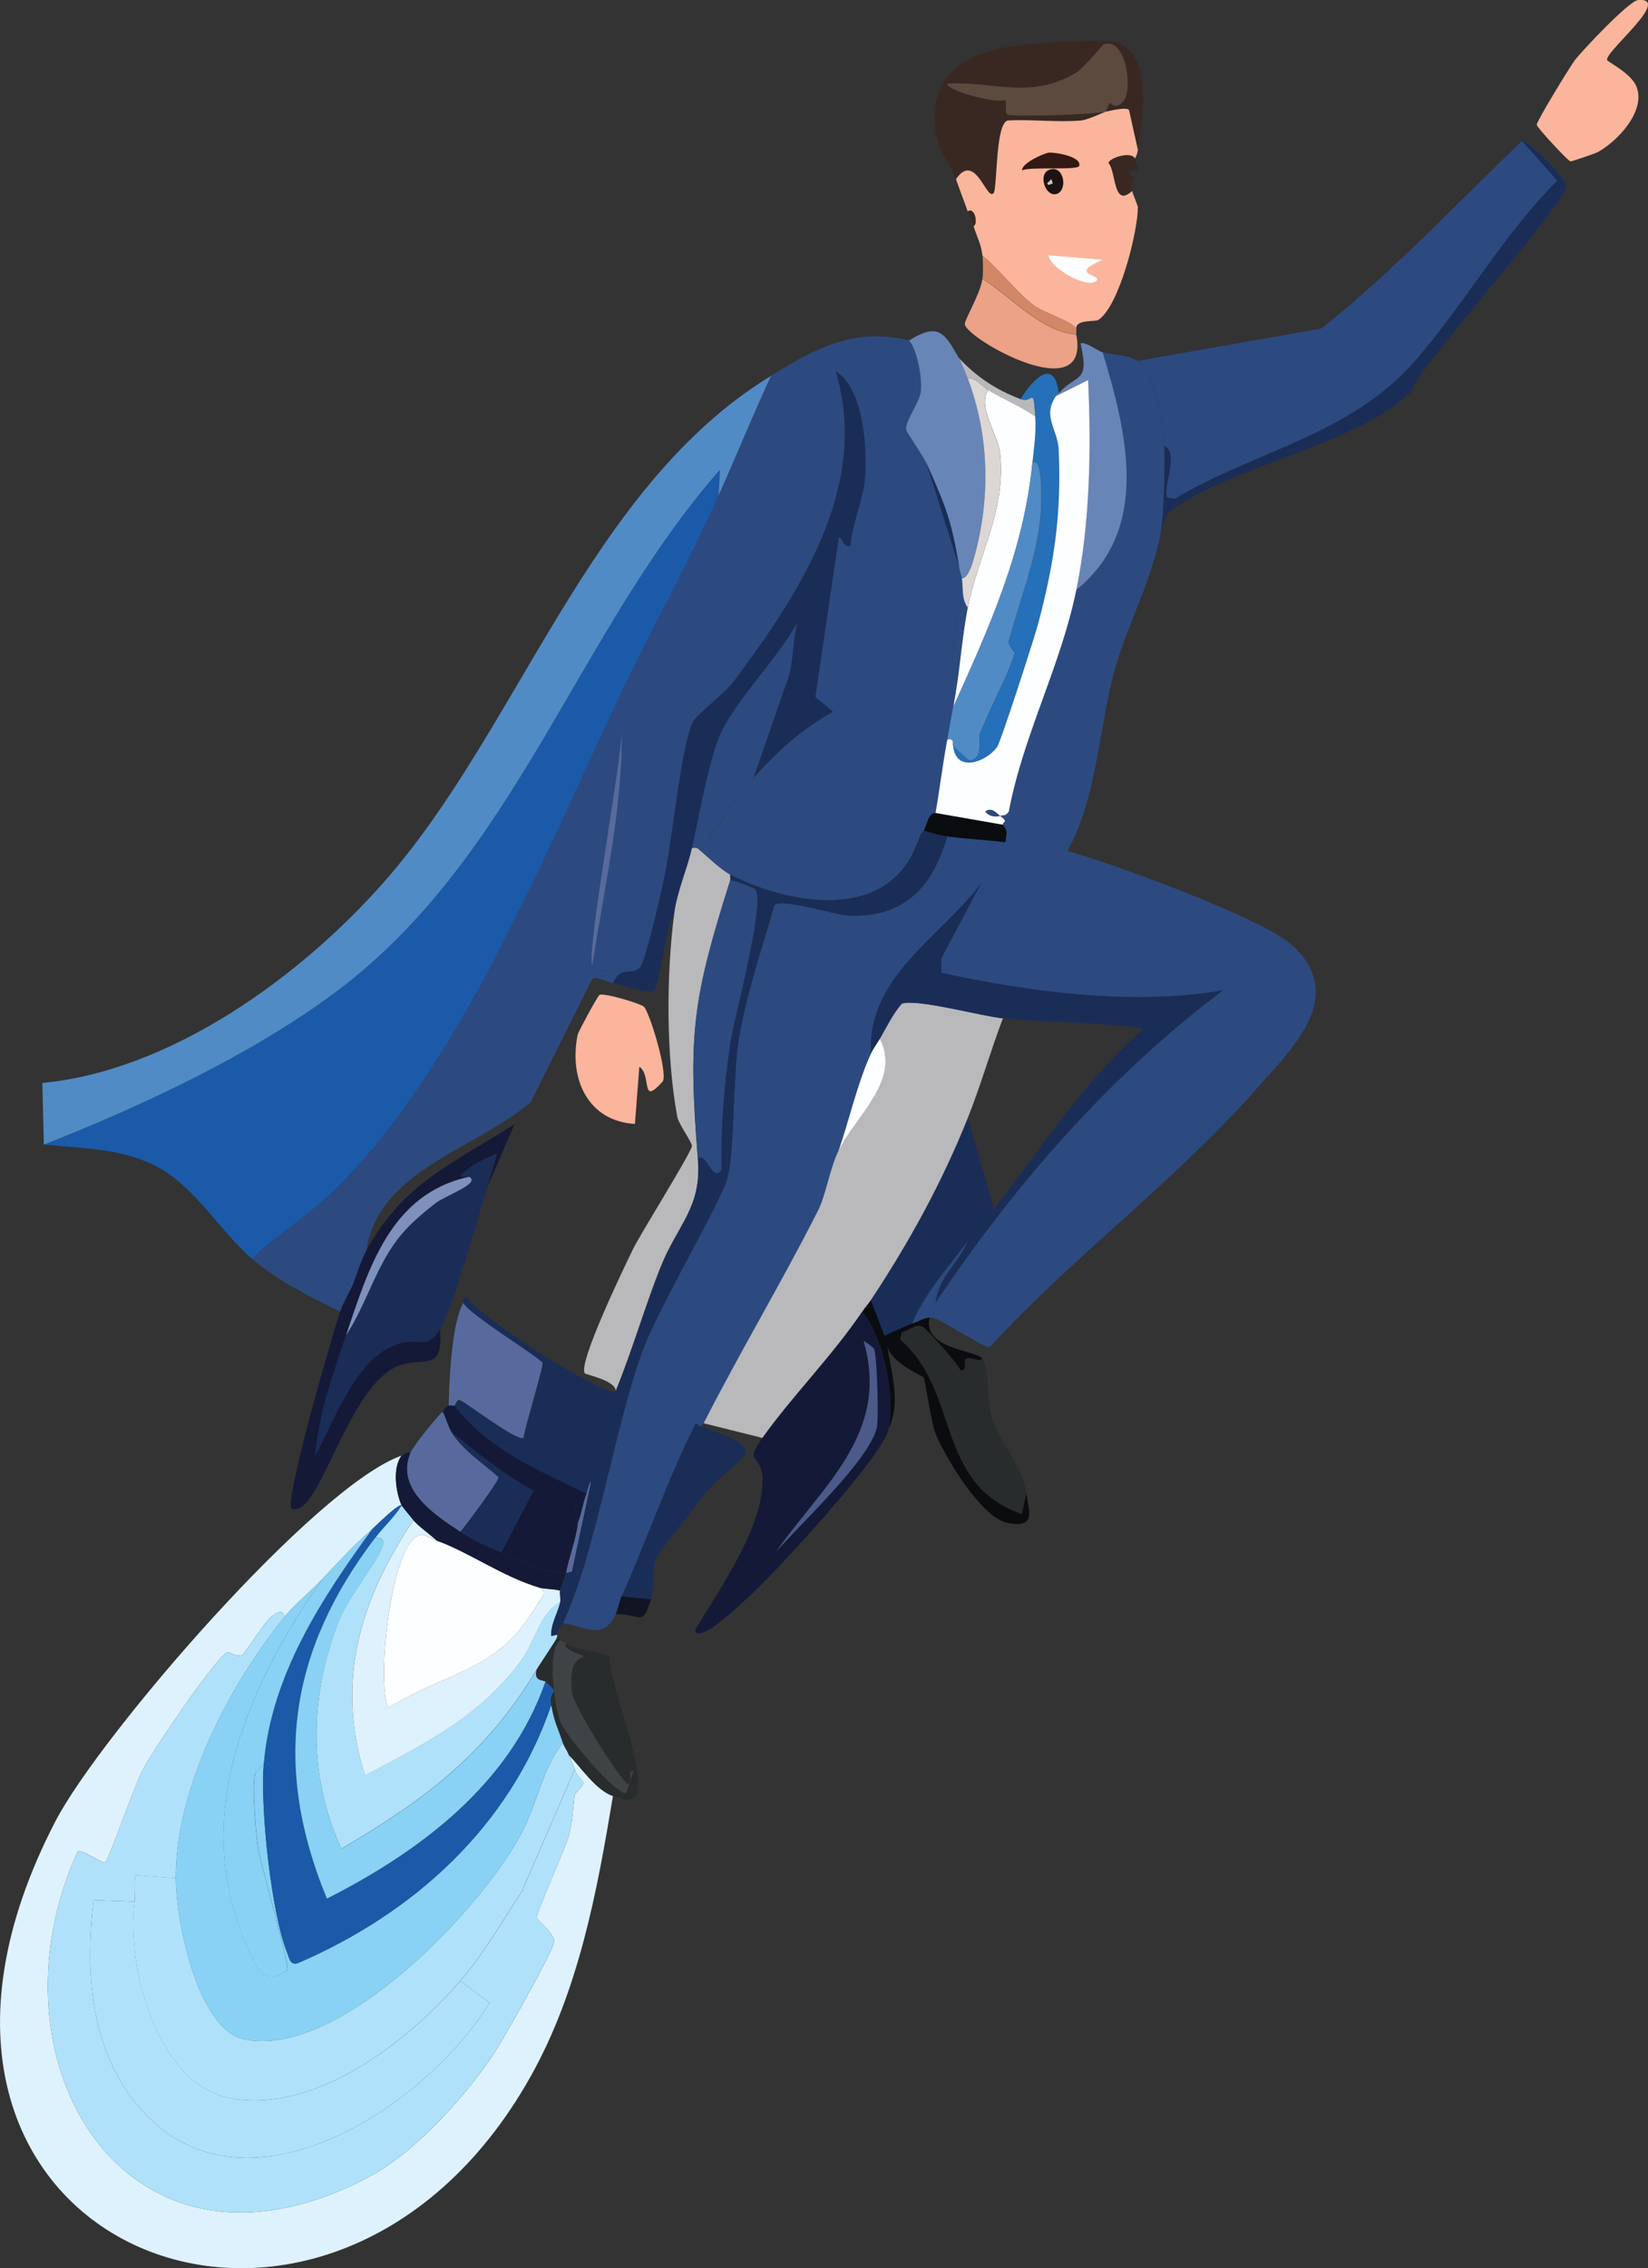 <svg xmlns="http://www.w3.org/2000/svg" id="Layer_2" data-name="Layer 2" viewBox="0 0 175.49 241.42"><rect x="0" y="0" width="175.49" height="241.42" fill="#333333" stroke="none"/><defs><style>      .cls-1 {        fill: #eba286;      }      .cls-2 {        fill: #fab59c;      }      .cls-3 {        fill: #afe2fa;      }      .cls-4 {        fill: #89d2f5;      }      .cls-5 {        fill: #292c2d;      }      .cls-6 {        fill: #7e91bd;      }      .cls-7 {        fill: #fcfeff;      }      .cls-8 {        fill: #6885b7;      }      .cls-9 {        fill: #331913;      }      .cls-10 {        fill: #101423;      }      .cls-11 {        fill: #2c4a80;      }      .cls-12 {        fill: #2570b8;      }      .cls-13 {        fill: #c6c8c4;      }      .cls-14 {        fill: #382821;      }      .cls-15 {        fill: #3f4346;      }      .cls-16 {        fill: #1a2d57;      }      .cls-17 {        fill: #141938;      }      .cls-18 {        fill: #dcd7d5;      }      .cls-19 {        fill: #5c4a3f;      }      .cls-20 {        fill: #1c1310;      }      .cls-21 {        fill: #b9b9bc;      }      .cls-22 {        fill: #1b5aa8;      }      .cls-23 {        fill: #d28767;      }      .cls-24 {        fill: #4b5a89;      }      .cls-25 {        fill: #586a9d;      }      .cls-26 {        fill: #518bc5;      }      .cls-27 {        fill: #0b0c0f;      }      .cls-28 {        fill: #def2fd;      }    </style></defs><g id="Layer_1-2" data-name="Layer 1"><g id="Generative_Object" data-name="Generative Object"><g><path class="cls-28" d="M42.77,154.93c-1,1.3-.63,3.9,0,5.31-.3-.29-2.72,2.15-3.12,2.5-1.96,1.71-3.55,3.43-5.31,5.31-1.13,1.21-3.09,2.84-4.06,4.06-.12-1.07-1.13-.23-1.41,0-.79.66-2.73,3.86-3.12,4.06-.55.28-1.38-.42-1.56-.31-1.47.9-7.82,10.35-8.9,12.34-.94,1.73-3.67,9.63-4.06,9.99-.33.31-2.33-1.38-2.97-1.09-10.16,22.32,5.18,48.17,30.92,34.67,4.89-2.56,10.18-8.41,13.27-12.96.97-1.43,6.57-11.27,6.56-12.18,0-.83-1.86-2.34-1.87-2.5-.05-.47,3.05-7.35,3.44-8.75s.43-2.93.62-4.37c.01-.08.93-.98.94-1.25,0-.08-.75-.83-.94-1.41-.17-.49-.43-1.02-.62-1.56,1.26,1.3,2.91,3.78,4.69,4.37-1.69,10.21-3.64,20.7-8.75,29.83-21.83,39.01-74.02,17.86-50.6-27.17,4.71-9.05,27.68-35.7,36.86-38.89Z"></path><path class="cls-3" d="M44.02,161.8c-5.66,8.44-8.34,17.08-5.15,27.17,6.4-3.4,12.37-6.32,16.71-12.34,1.32-1.82,2.01-5.04,4.06-6.09-.22,1.08-1.05,2.4-.94,3.59l.62-.16c-.01.1.02.21,0,.31-.04.2-1.87,2.9-2.19,3.44-5.36,8.94-11.86,13.82-20.77,19.05-3.64-7.85-3.39-16.58-.16-24.52.92-2.27,4.02-6.07,4.53-7.65.24-.73-.12-.96-.78-.94.89-1.17,2.03-2.16,2.81-3.44.04.09,1.03,1.29,1.25,1.56Z"></path><path class="cls-3" d="M30.28,172.11c-5.94,7.42-11.55,18.13-11.56,27.8l-4.22-.31c-.35.25-.08,2.25-.16,2.81l-4.37-.16c-.92,7.55-.37,15.8,4.69,21.86,10.96,13.14,30.51.34,37.48-10.93l-3.12-2.34c2.5-2.92,4.46-6.31,6.56-9.53l5.62-12.96c.19.57.94,1.32.94,1.41-.01.27-.93,1.17-.94,1.25-.19,1.44-.23,2.96-.62,4.37s-3.48,8.28-3.44,8.75c.02.16,1.87,1.67,1.87,2.5,0,.91-5.59,10.75-6.56,12.18-3.1,4.55-8.39,10.4-13.27,12.96-25.74,13.5-41.08-12.35-30.92-34.67.64-.28,2.63,1.41,2.97,1.09.39-.37,3.12-8.26,4.06-9.99,1.08-1.99,7.43-11.44,8.9-12.34.18-.11,1.01.59,1.56.31.39-.2,2.34-3.4,3.12-4.06.27-.23,1.29-1.07,1.41,0Z"></path><path class="cls-4" d="M28.09,187.72c-.39,4.64.77,15.84,2.5,20.15.24.59.29,1.28,1.09,1.09,12.35-5.3,22.62-14.58,27.02-27.49.32,1.8.72,2.48,1.25,4.06-2.1,2.47-2.78,6.5-4.37,9.53-4.29,8.14-19.43,24.07-29.52,22.02-5.12-1.04-7.34-12.93-7.34-17.18,0-9.67,5.62-20.37,11.56-27.8.97-1.22,2.93-2.85,4.06-4.06-7.86,11.28-14.16,25.17-8.12,38.89,1.04,2.37,1.64,4.58,4.37,2.81.32-.59-2.9-11.48-3.12-13.12-.2-1.43-.64-6.29-.31-7.81.02-.07.75-.9.94-1.09Z"></path><path class="cls-3" d="M59.95,185.54c.14.42.47.83.62,1.25.19.54.46,1.07.62,1.56l-5.62,12.96c-2.1,3.21-4.06,6.61-6.56,9.53-5.53,6.44-15.46,14.2-24.52,12.49-7.83-1.48-11.1-14.16-10.15-20.93.08-.57-.2-2.56.16-2.81l4.22.31c0,4.25,2.22,16.14,7.34,17.18,10.09,2.05,25.23-13.88,29.52-22.02,1.6-3.03,2.27-7.06,4.37-9.53Z"></path><path class="cls-22" d="M42.77,160.24c-.78,1.27-1.92,2.26-2.81,3.44-9.15,12-11.02,24.25-5.15,38.42,9.89-5.01,19.51-12.2,23.27-23.11,1.77,1.49.3.68.62,2.5-4.4,12.91-14.67,22.19-27.02,27.49-.8.19-.86-.5-1.09-1.09-1.72-4.3-2.89-15.5-2.5-20.15.8-9.41,6.15-17.6,11.56-24.99.4-.35,2.83-2.79,3.12-2.5Z"></path><path class="cls-4" d="M39.65,162.74c-5.4,7.39-10.76,15.57-11.56,24.99-.18.19-.92,1.02-.94,1.09-.33,1.52.11,6.38.31,7.81.23,1.63,3.44,12.52,3.12,13.12-2.73,1.77-3.33-.44-4.37-2.81-6.04-13.72.26-27.6,8.12-38.89,1.76-1.88,3.35-3.6,5.31-5.31Z"></path><path class="cls-28" d="M46.52,163.99c-.44-.16-1.31-.61-1.41-.62-3.38-.51-5.12,15.75-3.75,18.43,6.96-4.32,11.62-3.62,16.09-11.4.41-.72.83-.84,0-1.41.48.14,1.59.14,2.19.31-.08.39.08.86,0,1.25-2.05,1.05-2.74,4.27-4.06,6.09-4.35,6.02-10.31,8.94-16.71,12.34-3.19-10.1-.5-18.73,5.15-27.17.51.63,1.85,1.56,2.5,2.19Z"></path><path class="cls-4" d="M57.14,177.73c-.32,1.27.69,1.04.94,1.25-3.76,10.91-13.38,18.1-23.27,23.11-5.86-14.17-4-26.42,5.15-38.42.66-.02,1.02.21.78.94-.51,1.58-3.6,5.38-4.53,7.65-3.24,7.94-3.48,16.67.16,24.52,8.91-5.23,15.41-10.11,20.77-19.05Z"></path><path class="cls-7" d="M46.52,163.99c3.4,1.21,7,3.83,10.93,5,.83.57.41.69,0,1.41-4.47,7.78-9.12,7.08-16.09,11.4-1.37-2.68.37-18.94,3.75-18.43.09.01.97.47,1.41.62Z"></path><path class="cls-3" d="M14.35,202.4c-.95,6.76,2.32,19.45,10.15,20.93,9.05,1.71,18.99-6.05,24.52-12.49l3.12,2.34c-6.97,11.27-26.52,24.07-37.48,10.93-5.06-6.06-5.61-14.31-4.69-21.86l4.37.16Z"></path></g><g><path class="cls-16" d="M51.83,126.51c-.79,2.75-3.81,13.23-5,14.99-1.56,2.32-2.01.73-4.53,1.56-4.44,1.46-6.71,8.16-8.75,11.87.37-4.45,1.87-8.65,3.28-12.81,2.25-3.42,3.22-7.57,5.93-10.78.97-1.14,2.41-2.36,3.59-3.28,1.07-.83,4.87-2.12,3.59-2.81-.17-.09-.87.16-.94-.16,1.29-1.16,2.3-1.65,3.9-2.34-.35,1.25-.73,2.49-1.09,3.75Z"></path><path class="cls-17" d="M51.83,126.51c.36-1.26.75-2.49,1.09-3.75-1.6.7-2.62,1.18-3.9,2.34.07.31.77.06.94.16-8.37,1.77-10.72,9.77-13.12,16.87-1.4,4.16-2.91,8.35-3.28,12.81,2.04-3.71,4.31-10.41,8.75-11.87,2.52-.83,2.97.76,4.53-1.56.48,4.89-2.06,2.65-4.84,4.06-4.38,2.23-7.13,12.18-9.53,14.52-.34.33-1.02.76-1.41.47-.86-.65,4.43-18.83,5.15-20.93.4-1.14,1.13-2.38,1.25-2.65.55-1.29.88-2.67,1.56-3.9,3.97-7.22,9.14-9.17,15.77-13.43l-2.97,6.87Z"></path><path class="cls-6" d="M49.96,125.26c1.28.69-2.52,1.98-3.59,2.81-1.19.92-2.63,2.14-3.59,3.28-2.71,3.2-3.68,7.36-5.93,10.78,2.39-7.09,4.75-15.09,13.12-16.87Z"></path><g><path class="cls-22" d="M76.51,52.79c-3.37,7.54-7.15,14.24-10.62,21.55-7.92,16.68-17.4,40.42-31.08,53.1-2.51,2.33-5.52,4.14-7.96,6.56-3.53-3.03-6.16-7.9-10.46-9.99-3.73-1.82-7.67-1.75-11.71-2.19,10.37-4.07,22.1-9.55,31.08-16.24,19.19-14.32,25.56-38.07,40.92-55.6l-.16,2.81Z"></path><path class="cls-26" d="M82.13,39.99c-1.96,4.23-3.72,8.55-5.62,12.81l.16-2.81c-15.35,17.52-21.72,41.28-40.92,55.6-8.97,6.69-20.71,12.17-31.08,16.24l-.16-6.56c13.72-1.31,27.48-11.3,36.39-21.4,14.4-16.33,21.8-42.05,41.23-53.88Z"></path><path class="cls-11" d="M66.2,77.78c.02,3.03-3.85,23.9-3.12,24.99.83,1.23,3.55-.1,5,.31-1.07.75-1.96-.28-2.81,1.56-.55-.1-1.89-.75-2.19-.47l-6.56,13.12c-5.69,4.99-16.22,7.19-17.49,15.77-.68,1.24-1.02,2.61-1.56,3.9-.12.27-.85,1.52-1.25,2.65-3.36-1.68-6.51-3.17-9.37-5.62,2.44-2.42,5.45-4.23,7.96-6.56,13.68-12.68,23.16-36.42,31.08-53.1.59.95.29,2.08.31,3.44Z"></path><g><path class="cls-11" d="M96.81,36.24c.78.81,1.44,3.82,1.25,5.47-.14,1.17-1.69,3.13-1.56,4.06.03.21,1.81,2.75,2.19,3.59l3.44,10.93c.08.49.29,1.09.31,1.25.16,1.04-.06,2.21.62,3.12-.68,3.49-.87,7.13-1.56,10.62-.23,1.14-.41,2.3-.62,3.44-.48,2.58-.8,5.26-1.25,7.81-.77,0-.88,1.27-1.25,1.87-.22.36-.3.29-.31.31.65-1.95,1.46-6.11,1.87-8.28.31-1.62,2.08-13.67,1.87-14.37-.54-1.81-8.87-6.4-11.09-6.72-.92-.75-.18-.82-.16-1.25.11-2.18,1.42-5.01,1.56-7.34.21-3.37-.22-9.42-3.12-11.24,3.69,12.25-3.91,23.72-10.93,33.11-.82,1.1-4.05,3.55-4.37,4.37-1.36,3.5-2.09,12.8-3.12,17.18-.31,1.32-1.89,8.48-2.5,8.9-1.44-.41-4.17.92-5-.31,1.22-8.06,3.27-16.85,3.12-24.99-.03-1.36.28-2.49-.31-3.44,3.47-7.31,7.25-14.01,10.62-21.55,1.9-4.25,3.66-8.58,5.62-12.81,4.75-2.89,8.78-5.14,14.68-3.75Z"></path><path class="cls-11" d="M162.09,15l3.75,4.22c-5.69,5.64-10.13,13.53-15.3,19.36-6.86,7.74-16.82,9.39-25.46,14.52l-.78-.16c-.56-.94,1.35-4.74-.31-5.47-.09-2.16-.99-7.71-2.81-9.06l19.52-3.44c7.68-6.09,14.34-13.24,21.4-19.99Z"></path><path class="cls-11" d="M121.17,38.43c1.82,1.34,2.72,6.89,2.81,9.06.09,2.01-.03,6.85-.31,8.75-.76,5.11-3.67,10.26-5,15.15-1.7,6.27-1.79,13.27-5,19.21-1.42-.38-5.3-1.38-6.56-1.56.29-.57-.29-1.15-.31-1.25-.1-.38.7-.18-.31-.94.41-.1.62.03.94-.47,1.5-8.06,5.58-15.59,7.18-23.58,8.05-6.49,5.31-16.98,2.81-25.3,1.05.24,2.93.33,3.75.94Z"></path><path class="cls-16" d="M90.56,58.1c-.86.23-.82-.87-1.25-.94-.84-.14-3.97,7.78-4.37,9.06-1.88,3.54-6.58,8.37-8.12,11.71-1.37,2.98-2.36,8.95-3.12,12.34-.5,2.23-1.57,4.59-1.87,6.87-.82,1.18-1.62,7.77-2.19,8.28s-3.62-.64-4.37-.78c.86-1.85,1.74-.81,2.81-1.56.61-.42,2.19-7.58,2.5-8.9,1.03-4.38,1.76-13.68,3.12-17.18.32-.82,3.55-3.27,4.37-4.37,7.02-9.39,14.63-20.85,10.93-33.11,2.9,1.83,3.33,7.87,3.12,11.24-.14,2.33-1.45,5.16-1.56,7.34Z"></path><path class="cls-8" d="M102.12,38.11c.31.53.71,1.59.94,2.19,2.33,6.17,2.42,12.9.62,19.21-.12.42-.61,2.1-1.25,2.03-.02-.16-.23-.76-.31-1.25-.81-4.93-1.45-6.47-3.44-10.93-.38-.85-2.16-3.38-2.19-3.59-.13-.94,1.42-2.89,1.56-4.06.19-1.65-.47-4.65-1.25-5.47,3.19-1.99,3.8-.74,5.31,1.87Z"></path><path class="cls-16" d="M123.67,56.23c.28-1.89.4-6.73.31-8.75,1.66.73-.25,4.52.31,5.47l.78.16c8.64-5.13,18.59-6.78,25.46-14.52,5.17-5.84,9.62-13.72,15.3-19.36l-3.75-4.22c.9.1,4.72,4.05,4.69,4.84-.09,1.96-15.11,18.38-16.55,21.86-5.52,5.6-19.59,8.02-25.46,12.65-.75.59-.74,1.08-1.09,1.87Z"></path><path class="cls-12" d="M112.74,41.86s-.11,0-.31.31c-1.47,2.21.21,3.44.31,5.78.29,6.79-.47,11.93-2.19,18.43-.38,1.45-3.98,12.55-4.37,13.12-1.07,1.54-4.39,2.91-4.69-.16.2.21,1.6,1.57,1.72,1.56,1.56-.07,1.04-2.5,1.09-2.65.95-2.6,3.15-6.5,3.75-8.75.02-.07-.72-.87-.62-1.25,1.24-4.72,3.11-9.02,3.44-14.06.03-.39.25-6.06-.94-4.84.17-1.71.43-3.25.31-5-.23-3.4-.22-1.36-1.56-1.87,1.12-1.88,3.59-4.67,4.06-.62Z"></path><path class="cls-8" d="M117.42,37.49c2.5,8.32,5.24,18.81-2.81,25.3,1.46-7.26,1.59-14.95,1.25-22.33l-3.44,1.72c.2-.31.29-.29.31-.31,1.96-2.19,3.31-.98,2.34-5.31.39-.28,1.94.85,2.34.94Z"></path><path class="cls-21" d="M108.68,42.49c1.34.51,1.33-1.53,1.56,1.87-1.56-1.12-3.37-1.83-5-2.81-.54-.32-1.46-1.49-2.19-1.25-.23-.6-.63-1.65-.94-2.19,1.92,2.04,3.96,3.38,6.56,4.37Z"></path><path class="cls-27" d="M99.62,86.53l7.18,1.25c.03.1.6.68.31,1.25-.03,0,.09.66-.16.62-2.01-.26-4.1-.33-6.09-.62-.76-.11-1.75-.37-2.5-.62.37-.6.48-1.88,1.25-1.87Z"></path><path class="cls-11" d="M90.56,58.1c-.02.43-.76.5.16,1.25,2.21.31,10.55,4.91,11.09,6.72.21.69-1.56,12.75-1.87,14.37-.41,2.16-1.22,6.32-1.87,8.28-.17.26-1.15,1.2-.62,1.56-3.36,7.82-13.48,5.96-19.68,2.81-.93-.47-2.3-1.78-3.12-2.5,1.9-2.8,3.35-5.23,5.62-7.81,2.51-2.84,5.11-5.14,8.43-7.03l-1.87-1.56,2.5-17.02c.43.07.39,1.16,1.25.94Z"></path><path class="cls-7" d="M114.61,62.79c-1.61,8-5.68,15.53-7.18,23.58-.32.5-.53.37-.94.47-.47-.35-.88-.94-1.56-.47.36.53,1.02.6,1.56.47,1.02.76.21.56.31.94l-7.18-1.25c.45-2.55.77-5.23,1.25-7.81.85-.2.54.54.62.62.29,3.07,3.62,1.69,4.69.16.4-.57,3.99-11.67,4.37-13.12,1.72-6.5,2.48-11.64,2.19-18.43-.1-2.34-1.78-3.56-.31-5.78l3.44-1.72c.34,7.39.21,15.07-1.25,22.33Z"></path><path class="cls-7" d="M110.24,44.36c.12,1.74-.14,3.29-.31,5-.92,9.32-4.61,17.5-8.43,25.92.7-3.49.88-7.12,1.56-10.62,1.06-5.45,4.09-10.26,3.44-16.4-.21-1.93-2.48-5.1-1.25-6.72,1.63.99,3.43,1.69,5,2.81Z"></path><path class="cls-26" d="M101.49,79.34c-.08-.09.22-.83-.62-.62.21-1.14.4-2.3.62-3.44,3.82-8.43,7.51-16.6,8.43-25.92,1.18-1.22.96,4.45.94,4.84-.33,5.03-2.19,9.33-3.44,14.06-.1.38.64,1.18.62,1.25-.6,2.24-2.8,6.14-3.75,8.75-.06.16.47,2.59-1.09,2.65-.12,0-1.52-1.35-1.72-1.56Z"></path><path class="cls-18" d="M105.24,41.55c-1.23,1.61,1.04,4.79,1.25,6.72.66,6.14-2.38,10.95-3.44,16.4-.68-.91-.47-2.09-.62-3.12.64.07,1.13-1.61,1.25-2.03,1.8-6.31,1.71-13.04-.62-19.21.72-.24,1.65.92,2.19,1.25Z"></path><path class="cls-25" d="M63.08,102.77c-.73-1.08,3.14-21.95,3.12-24.99.15,8.14-1.9,16.93-3.12,24.99Z"></path><path class="cls-16" d="M102.12,60.29l-3.44-10.93c1.98,4.46,2.63,6,3.44,10.93Z"></path><path class="cls-11" d="M97.43,90.27c-.53-.36.46-1.3.62-1.56-.25.76-.34.91-.62,1.56Z"></path><path class="cls-11" d="M80.25,82.78c-2.27,2.58-3.72,5.01-5.62,7.81-.34-.3-.37-.43-.94-.31.76-3.39,1.75-9.36,3.12-12.34,1.54-3.35,6.24-8.18,8.12-11.71-.47,1.49-.44,4.14-.94,5.78l-3.75,10.78Z"></path><path class="cls-16" d="M89.31,57.17l-2.5,17.02,1.87,1.56c-3.32,1.89-5.93,4.18-8.43,7.03l3.75-10.78c.5-1.64.47-4.29.94-5.78.4-1.28,3.54-9.19,4.37-9.06Z"></path><path class="cls-11" d="M106.49,86.84c-.54.13-1.2.06-1.56-.47.68-.47,1.1.12,1.56.47Z"></path></g></g><g><path class="cls-21" d="M74.63,90.59c.82.72,2.19,2.02,3.12,2.5-.02.2.05.47,0,.62-3.98,12.61-4.51,16.33-3.44,29.67.42,5.23-2.17,6.89-4.06,11.71-1.68,4.27-2.95,8.72-4.69,12.96.03-1.1-3.16-1.73-3.28-1.87-.79-1.01,4.28-11.49,5.15-13.27.77-1.58,6.23-10.3,6.25-10.93.01-.42-1.41-2.32-1.56-3.12-1.2-6.48-1.18-15.16-.31-21.71.3-2.28,1.37-4.64,1.87-6.87.57-.12.6.02.94.31Z"></path><path class="cls-14" d="M121.17,15.94l-.94-4.22c-.19-.4-2.08.08-2.5.16.07-.02.33-.86.47-.94.06-.03.48.85,1.41-.16,1.02-1.12.36-6.77-2.03-6.09-.21.06-2.11,2.54-3.12,3.12-4.89,2.82-8.8.78-13.59,1.09-.17.73,5.43,2.18,6.09,1.72.39.33-.07,1.29.31,1.56.43.3,9.49-.02,10.46-.31-.14.03-1.9.87-2.65.94-2.55.21-5.24-.15-7.81,0-1.21.49-1.06,6.24-1.41,7.65-.75,1.22-1.95-4.5-4.06-1.41-.58-1.67-1.95-2.96-2.19-5.15-.59-5.6,2.54-7.94,7.65-8.9,1.9-.36,10.87-1.06,12.18-.31,3.27,1.87,2.19,8.18,1.72,11.24Z"></path><path class="cls-5" d="M104.62,144.62c.75,1.08.52,4.73.94,6.09.89,2.92,3.24,5.06,3.75,8.28l-.47,2.19c-9.31-3.24-6.52-13.05-12.96-18.58l.16-.78c.71-.13,1.39-.88,2.19-.62.3.1,4,4.17,4.06,4.69.85.08.22-.98.62-1.25s1.47.41,1.72,0Z"></path><path class="cls-5" d="M59.64,174.61c-1.47,1.1-.55,6.92,0,8.59.44,1.33,5.9,7.85,7.03,7.65l.78-2.34c-.65-.15-.07,1.12-.47,1.41-.47.35-5.91-8.24-6.09-9.84-.41-3.76,1.2-3.53,1.25-3.75s-2.37-.66-1.87-1.41c1.71.96,3.06.68,4.69,1.41-.35,2.54,4.75,13.89,2.34,15.15-.5.26-1.5-.14-2.03-.31-1.78-.59-3.43-3.07-4.69-4.37-.15-.42-.48-.83-.62-1.25-.53-1.58-.93-2.26-1.25-4.06s1.14-1.01-.62-2.5c-.25-.21-1.26.02-.94-1.25.32-.54,2.15-3.24,2.19-3.44.36-.06.29.3.31.31Z"></path><path class="cls-27" d="M97.12,140.87c.56-.13,1.28-.65,1.87-.62-.77,3.41,4.97,3.43,5.62,4.37-.25.41-1.34-.26-1.72,0-.4.27.22,1.33-.62,1.25-.06-.52-3.76-4.59-4.06-4.69-.8-.26-1.48.5-2.19.62l-.16.78c6.44,5.54,3.65,15.34,12.96,18.58l.47-2.19c.31,1.97,1.06,3.75-2.03,3.12-2.77-.56-6.64-7.02-7.65-9.53-.44-1.09-1.09-5.68-1.25-5.93-.15-.23-3.77-1.66-3.9-3.59.38,3.02,1.54,6.04.16,9.06.7-3.44-.47-9.67-2.81-12.49.29-.43.66-.83.94-1.25l1.41,3.75c.15.06,2.45-1.13,2.97-1.25Z"></path><path class="cls-15" d="M60.27,174.92c-.5.74,1.92,1.18,1.87,1.41s-1.66,0-1.25,3.75c.18,1.59,5.62,10.18,6.09,9.84.39-.29-.18-1.56.47-1.41l-.78,2.34c-1.13.19-6.59-6.33-7.03-7.65-.55-1.67-1.47-7.49,0-8.59.26.12.36.17.62.31Z"></path><path class="cls-16" d="M105.87,128.69c-.89,1.17-1.95,2.28-2.81,3.44-2.12,2.82-4.52,5.43-5.93,8.75-.52.12-2.81,1.31-2.97,1.25l-1.41-3.75c4.08-6.17,7.56-12.49,10.31-19.36l2.81,9.68Z"></path><g><path class="cls-17" d="M94.62,152.12c-.57,2.8-11.82,15.01-14.52,17.49-.67.62-5.73,5.59-6.09,3.9,2.56-4.3,7.42-11.1,7.18-16.24-.12-2.66-2.05-1.33,0-4.22,3.18-4.47,7.32-8.58,10.62-13.43,2.34,2.82,3.51,9.05,2.81,12.49Z"></path><path class="cls-24" d="M91.97,142.75c.1-.04,1.06.72,1.09.78.34.65.53,7.5.31,8.43-.81,3.48-8.28,10.37-10.78,13.27,4.99-7.13,12.22-12.65,9.37-22.49Z"></path></g><path class="cls-19" d="M117.74,11.88c-.98.29-10.03.61-10.46.31-.39-.27.08-1.23-.31-1.56-.67.46-6.26-.99-6.09-1.72,4.79-.31,8.7,1.73,13.59-1.09,1.01-.58,2.91-3.06,3.12-3.12,2.39-.68,3.05,4.97,2.03,6.09-.92,1.01-1.34.12-1.41.16-.14.07-.4.92-.47.94Z"></path><g><path class="cls-11" d="M107.12,89.03c1.26.18,5.13,1.18,6.56,1.56,4.55,1.21,20.79,7.16,23.89,9.99,6,5.47.03,11-3.9,15.46-8.46,9.59-19.57,17.86-28.27,27.33-.67.11-5.25-2.98-6.09-3.12.14-.53.24-1.01.31-1.56,8.38-12.54,18.51-24.19,30.61-33.26-9.57,1.64-20.57.18-29.98-1.87v-1.56l4.22-7.96c-4.36,5.82-12.16,9.94-11.71,18.12-1.42,3.06-2.32,7.07-3.44,10.31-.96,2.02-1.35,4.74-2.19,6.4-3.85,7.62-8.28,14.99-12.18,22.64-.01.02-.11-.09-.31.31-.09.18-.45-.51-.62-.16-2.96,5.89-5.13,12.26-7.81,18.27-.27.61-.4,1.42-.62,1.87-1.38,2.75-2.88,1.48-5.62.94,3.49-7.53,5.37-20.39,8.43-28.89,1.66-4.59,8.44-15.99,9.06-18.43.82-3.22.54-10.8,1.25-14.99.81-4.76,2.43-9.43,3.75-14.06.69-.86,6.52,1.05,7.96,1.09,5.93.2,8.85-3.01,10.46-8.43,1.99.29,4.08.36,6.09.62.25.03.12-.63.16-.62Z"></path><path class="cls-21" d="M106.8,108.39c-1.33,3.49-2.37,7.17-3.75,10.62-2.75,6.87-6.23,13.2-10.31,19.36-.28.42-.65.82-.94,1.25-3.3,4.85-7.44,8.96-10.62,13.43l-6.25-1.56c3.9-7.66,8.33-15.02,12.18-22.64.84-1.66,1.23-4.38,2.19-6.4,1.69-3.54,6.69-7.46,4.37-11.87.73-1.28,1.37-2.61,2.34-3.75,1.58-.57,8.6,1.36,10.78,1.56Z"></path><path class="cls-16" d="M100.87,89.03c-1.62,5.43-4.53,8.63-10.46,8.43-1.45-.05-7.28-1.95-7.96-1.09-1.32,4.63-2.94,9.29-3.75,14.06-.71,4.2-.43,11.78-1.25,14.99-.62,2.44-7.4,13.84-9.06,18.43-3.07,8.5-4.94,21.36-8.43,28.89-.22.47-.73.65-.62,1.25l-.62.16c-.11-1.19.72-2.51.94-3.59.08-.39-.08-.86,0-1.25.09-.42.54-1.41.62-1.87l.62-.16,2.03-9.53c-.18-.05-.41,1.11-.47,1.25-5.08-2.47-10.49-4.71-14.06-9.37.04,0,.28-.65.47-.62.56.08,5.99,4.38,6.87,4.06.14-1.1,2.12-7.56,2.03-7.96-.12-.52-7.68-5.05-8.43-6.4.09-.14-.21-.74.47-.62,1.2,2.14,14.69,10.72,15.77,9.99,1.74-4.25,3.01-8.69,4.69-12.96,1.89-4.82,4.48-6.48,4.06-11.71.77-1.11,1.61,2.69,2.5,1.09-.07-4.48.27-9.02.94-13.43.39-2.62,3.8-15.09,2.65-16.4-.09-.11-2.27-1-2.65-.94.05-.15-.02-.43,0-.62,6.2,3.15,16.32,5.01,19.68-2.81.28-.66.37-.8.62-1.56.01-.02.09.05.31-.31.75.25,1.74.51,2.5.62Z"></path><path class="cls-25" d="M48.4,149.62c-.19.04-.51-.05-.62,0,.04-2.52.33-8.92,1.56-10.93.75,1.35,8.32,5.89,8.43,6.4.09.4-1.89,6.86-2.03,7.96-.88.32-6.31-3.98-6.87-4.06-.19-.03-.43.62-.47.62Z"></path><path class="cls-16" d="M74.63,151.81c8.37,2.91,3.92,2.88.31,7.34-.64.79-4.84,6.18-5,6.56-.56,1.36-.2,3.15-.62,4.53l-3.12-.31c2.68-6.01,4.85-12.38,7.81-18.27.18-.36.53.34.62.16Z"></path><path class="cls-25" d="M48.08,152.43c1.13,2.01,4.93,4.5,5,4.84s-3.49,5.13-4.06,5.78c-2.9-1.89-6.93-4.64-5.31-8.43.31-.72,2.73-3.76,3.44-4.37.34.67.57,1.54.94,2.19Z"></path><path class="cls-17" d="M43.71,154.62c-1.62,3.79,2.41,6.55,5.31,8.43,1.44.94,2.81,1.52,4.37,2.19,2.21.93,4.41,2.19,6.87,2.19-.09.46-.54,1.46-.62,1.87-.6-.17-1.7-.17-2.19-.31-3.93-1.17-7.53-3.79-10.93-5-.65-.63-1.99-1.55-2.5-2.19-.22-.27-1.21-1.47-1.25-1.56-.63-1.41-1-4.01,0-5.31.34-.12.5-.43.94-.31Z"></path><path class="cls-17" d="M48.4,149.62c3.56,4.66,8.97,6.9,14.06,9.37-.4,1.02-.51,2.11-.94,3.12,0-.12-.37-1.43-.16-1.87-1.19-.5-3.49-1-4.53-1.56-3.22-1.75-5.92-3.97-8.75-6.25-.36-.65-.6-1.52-.94-2.19.13-.12.13-.39.62-.62.11-.05.44.04.62,0Z"></path><path class="cls-11" d="M99.62,138.69c-.07.56-.17,1.03-.31,1.56-.1-.02-.21,0-.31,0-.6-.03-1.32.49-1.87.62,1.41-3.31,3.81-5.92,5.93-8.75-1.12,2.48-3.06,3.72-3.44,6.56Z"></path><path class="cls-10" d="M69.32,170.23c-.91,2.95-1.03,1.6-3.75,1.56.23-.45.35-1.26.62-1.87l3.12.31Z"></path><path class="cls-16" d="M99.62,138.69c.37-2.84,2.32-4.07,3.44-6.56.86-1.15,1.93-2.26,2.81-3.44,5.02-6.64,9.62-13.65,15.93-19.21-4.96-.69-10-.63-14.99-1.09-2.18-.2-9.2-2.13-10.78-1.56-.97,1.13-1.61,2.46-2.34,3.75-.28.5-.69,1.03-.94,1.56-.45-8.17,7.35-12.29,11.71-18.12l-4.22,7.96v1.56c9.42,2.06,20.41,3.52,29.98,1.87-12.1,9.08-22.22,20.73-30.61,33.26Z"></path><path class="cls-7" d="M89.31,122.45c1.12-3.24,2.02-7.25,3.44-10.31.25-.54.65-1.06.94-1.56,2.32,4.41-2.69,8.33-4.37,11.87Z"></path><path class="cls-11" d="M74.32,123.38c-1.07-13.34-.54-17.07,3.44-29.67.38-.06,2.56.83,2.65.94,1.14,1.31-2.26,13.78-2.65,16.4-.66,4.41-1.01,8.95-.94,13.43-.89,1.59-1.73-2.2-2.5-1.09Z"></path><path class="cls-25" d="M60.27,167.42c.3-1.57,1.17-3.95,1.25-5.31.43-1.01.53-2.1.94-3.12.05-.14.29-1.29.47-1.25l-2.03,9.53-.62.16Z"></path><path class="cls-16" d="M56.83,158.68l-3.44,6.56c-1.57-.66-2.94-1.25-4.37-2.19.57-.65,4.13-5.43,4.06-5.78s-3.87-2.83-5-4.84c2.83,2.28,5.53,4.5,8.75,6.25Z"></path><path class="cls-17" d="M61.51,162.11c-.07,1.36-.95,3.74-1.25,5.31-2.46,0-4.66-1.25-6.87-2.19l3.44-6.56c1.04.56,3.34,1.07,4.53,1.56-.21.45.16,1.75.16,1.87Z"></path></g><g><path class="cls-2" d="M174.42,0c3.75-.27-3.6,5.54-3.28,6.4.07.2,2.55,1.39,3.12,2.81,1.05,2.6-2.05,5.9-4.22,7.03-.14.07-2.66.96-2.81.94-.26-.04-3.6-3.64-3.59-3.9,0-.4,3.5-6.12,4.06-6.87.77-1.02,5.78-6.33,6.72-6.4Z"></path><path class="cls-2" d="M63.86,105.89c.48-.22,4.21.88,4.69,1.25.57.44,2.57,6.93,2.03,7.96-2.44,2.73-1.12-.61-2.5-1.56l-.47,6.09c-4.96-.29-7.07-4.73-6.09-9.53.05-.24,2.12-4.12,2.34-4.22Z"></path><path class="cls-1" d="M114.61,35.62c1.52,7.92-11.59.51-11.87-1.09-.07-.44,1.69-3.33,1.87-4.84,3.12,1.92,6.23,5.61,9.99,5.93Z"></path><g><path class="cls-2" d="M121.17,15.94c-.09.61-.3.89-.31.94-.44-.8-2.69-.06-2.81.47.84.9.48,4.85,2.5,2.97,0,.09.62,1.63.62,1.72,0,2.6-1.98,10.57-4.22,12.02-.31.2-2.45-.08-2.34.94-.3-.73-3.58-1.76-4.53-2.5-2.03-1.58-3.52-3.67-5.47-5.31-.11-1.16-.61-2.05-.94-3.12.5-.26.1-2.06-.62-1.56-.39-1.13-.85-2.27-1.25-3.44,2.11-3.09,3.31,2.63,4.06,1.41.35-1.41.19-7.17,1.41-7.65,2.57-.15,5.25.21,7.81,0,.76-.06,2.51-.91,2.65-.94.41-.08,2.31-.56,2.5-.16l.94,4.22Z"></path><g><path class="cls-23" d="M114.61,34.99c.05.13-.04.43,0,.62-3.76-.32-6.87-4.02-9.99-5.93.08-.66.07-1.83,0-2.5,1.95,1.64,3.43,3.73,5.47,5.31.94.74,4.23,1.76,4.53,2.5Z"></path><path class="cls-14" d="M120.86,16.88c-.02.11.32,1.04.31,1.09-.04.29-.91.02-.94.31-.06.68.63.39.62.62,0,.14-.41,0-.31,1.41-2.01,1.88-1.66-2.07-2.5-2.97.12-.53,2.37-1.27,2.81-.47Z"></path><path class="cls-14" d="M103.68,24.06c-.09-.28-.43-1.01-.62-1.56.72-.5,1.13,1.3.62,1.56Z"></path><path class="cls-7" d="M111.64,27.18l5.78.47c-3.73,1.59-.13,1.56-.62,2.19-.8,1.03-4.93-1.21-5.15-2.65Z"></path><path class="cls-9" d="M111.64,16.25c.66-.07,3.58.4,3.28,1.41-.15.5-5.14.05-6.09.47-.02-.8,2.41-1.83,2.81-1.87Z"></path><g><path class="cls-20" d="M111.64,18.12c1.6-.75,2.13,2.03.94,2.5s-2.07-1.97-.94-2.5Z"></path><polygon class="cls-13" points="111.96 19.06 112.11 19.53 111.64 19.69 111.49 19.53 111.96 19.06"></polygon></g></g></g></g></g></g></g></g></svg>